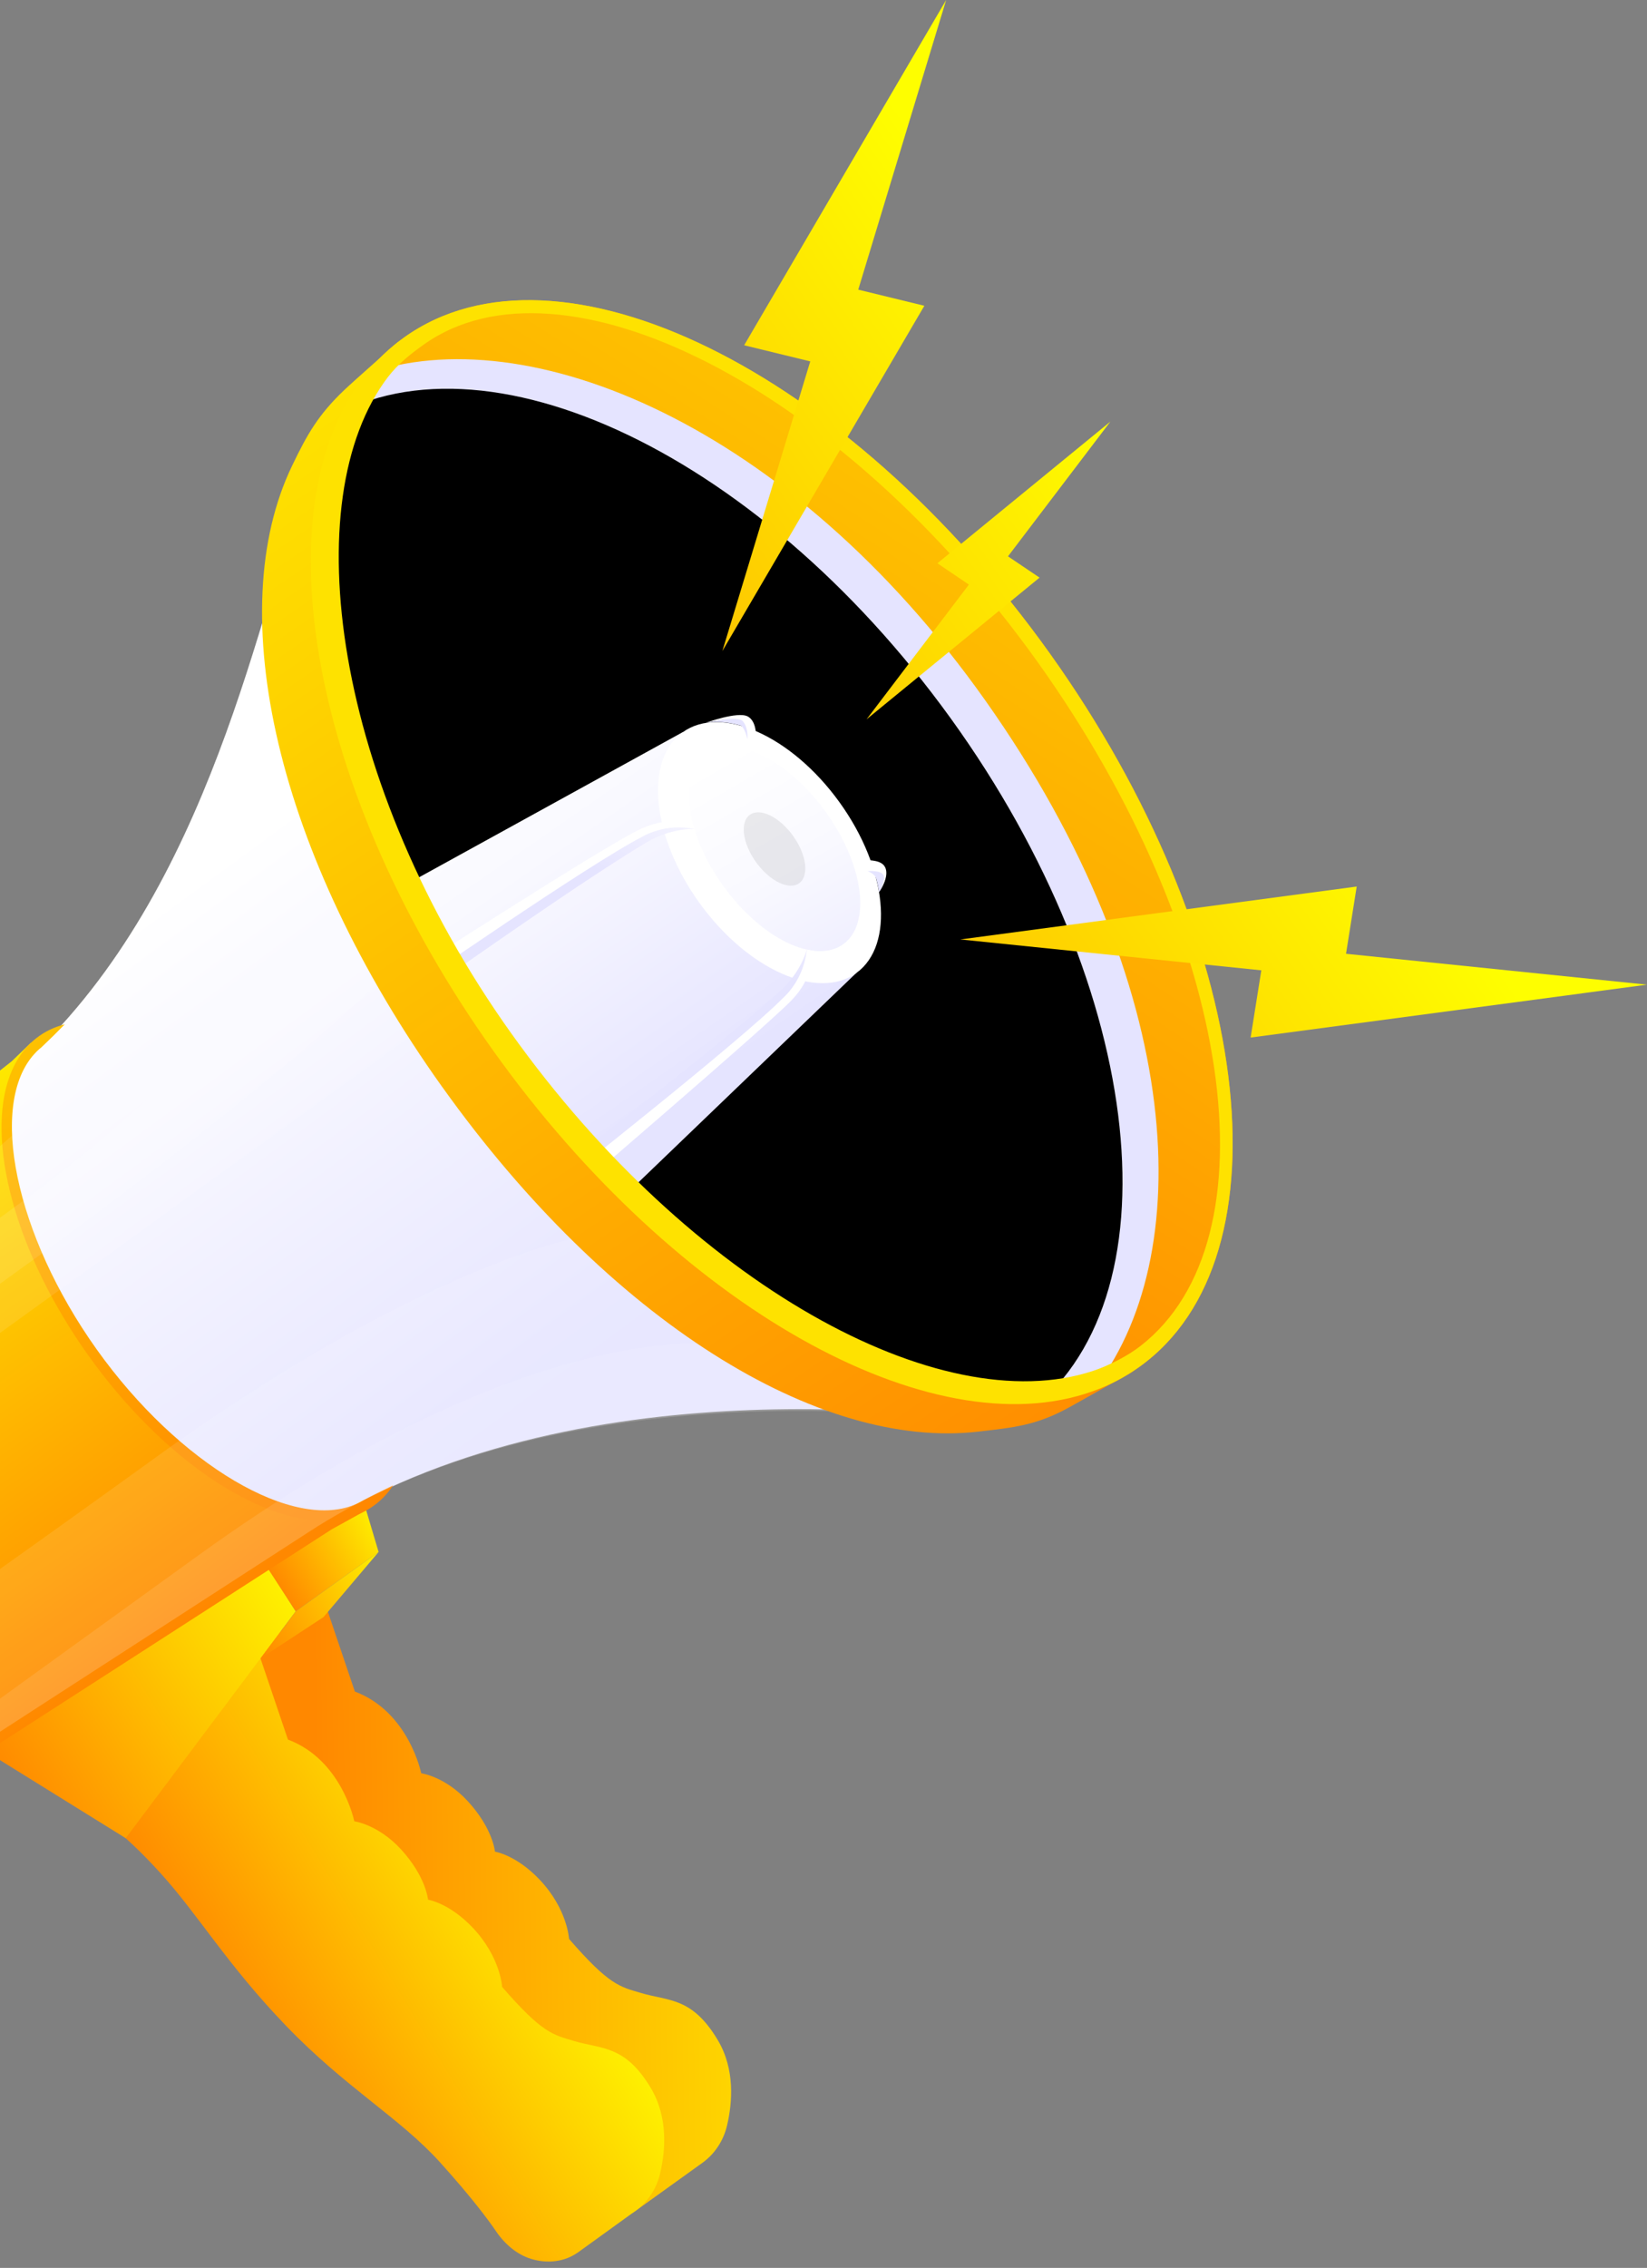 <svg width="93" height="128" viewBox="0 0 93 128" fill="none" xmlns="http://www.w3.org/2000/svg">
<rect x="0" y="0" width="93" height="128" fill="#808080" stroke="none"/>
<path d="M18.373 90.536L7.062 97.445C7.062 97.445 10.539 100.475 12.841 103.008C14.982 105.365 16.584 108.148 19.934 111.628C23.31 115.137 26.356 116.817 28.627 119.332C30.414 121.312 31.355 122.584 31.795 123.231C32.284 123.949 32.968 124.532 33.756 124.776C34.684 125.065 35.108 125.343 35.881 124.787L39.66 122.071C40.355 121.569 40.852 120.828 41.057 119.949C41.353 118.68 41.515 116.791 40.529 115.14C39.08 112.71 37.756 112.947 36.203 112.486C34.991 112.125 34.411 112.055 32.13 109.43C32.13 109.43 32.05 107.76 30.479 106.096C29.152 104.691 27.948 104.507 27.948 104.507C27.948 104.507 27.841 103.211 26.416 101.661C25.126 100.259 23.784 100.082 23.784 100.082C23.784 100.082 23.089 96.615 20.038 95.471L18.368 90.536" fill="url(#paint0_linear_25_2035)"/>
<path d="M14.595 93.249L5.66 102.673C5.66 102.673 6.76 103.185 9.062 105.719C11.203 108.075 12.805 110.858 16.155 114.339C19.532 117.847 22.577 119.528 24.848 122.043C26.635 124.022 27.576 125.294 28.016 125.942C28.505 126.66 29.189 127.242 29.977 127.487C30.906 127.776 31.894 127.664 32.667 127.104L35.882 124.782C36.576 124.28 37.073 123.538 37.278 122.659C37.575 121.39 37.736 119.502 36.75 117.85C35.301 115.421 33.978 115.657 32.425 115.197C31.213 114.835 30.633 114.765 28.352 112.141C28.352 112.141 28.271 110.471 26.7 108.806C25.373 107.402 24.169 107.217 24.169 107.217C24.169 107.217 24.062 105.922 22.637 104.371C21.347 102.969 20.005 102.793 20.005 102.793C20.005 102.793 19.31 99.325 16.259 98.181L14.589 93.247" fill="url(#paint1_linear_25_2035)"/>
<path d="M7.098 103.747L-1.142 98.633L14.387 87.324L16.699 90.942L7.098 103.747Z" fill="url(#paint2_linear_25_2035)"/>
<path d="M16.698 90.942L21.378 87.592L20.397 84.302C18.946 85.105 17.734 85.347 17.734 85.347L14.212 87.119L16.698 90.942Z" fill="url(#paint3_linear_25_2035)"/>
<path d="M21.378 87.592L18.265 91.27L14.72 93.593L16.699 90.942L21.378 87.592Z" fill="url(#paint4_linear_25_2035)"/>
<path d="M-23.276 96.657C-18.93 102.756 -10.664 104.634 -4.562 100.688C-4.562 100.688 -2.843 99.575 0.242 97.583C4.086 95.096 10.053 91.239 17.44 86.46C32.399 76.735 53.959 79.953 56.557 80.387C54.117 79.929 34.994 75.903 24.84 59.74C18.158 49.102 16.212 34.414 16.961 27.982C14.064 37.08 10.859 52.647 -0.38 61.454L-16.878 74.413L-20.99 77.643C-26.705 82.132 -27.62 90.562 -23.274 96.662L-23.276 96.657Z" fill="url(#paint5_linear_25_2035)"/>
<path d="M-23.276 96.657C-18.93 102.756 -10.664 104.634 -4.562 100.688C-4.562 100.688 -2.843 99.575 0.242 97.583C-3.389 92.703 -12.878 79.935 -16.878 74.41L-20.99 77.641C-26.705 82.13 -27.62 90.56 -23.274 96.659L-23.276 96.657Z" fill="url(#paint6_linear_25_2035)"/>
<path d="M-1.608 99.416C-4.794 101.468 -11.432 98.017 -16.082 91.491C-20.733 84.965 -21.805 77.607 -18.826 75.26L0.655 59.904L1.763 58.835L1.451 59.509C1.451 59.509 -0.448 61.74 0.655 66.838C1.745 71.877 6.57 79.724 12.347 83.24C18.218 86.814 20.93 85.1 20.93 85.1L18.727 86.317L-1.605 99.416H-1.608Z" fill="url(#paint7_linear_25_2035)"/>
<path d="M4.981 76.491C9.122 82.299 14.569 85.938 18.481 85.818C19.391 85.79 20.221 85.558 20.931 85.1C21.438 84.773 21.86 84.346 22.195 83.836C21.612 84.115 21.038 84.398 20.471 84.7C20.374 84.757 20.273 84.812 20.171 84.859C16.639 86.515 10.098 82.663 5.457 76.156C0.854 69.697 -0.673 62.321 1.956 59.467H1.959C2.073 59.337 2.201 59.218 2.336 59.114C2.339 59.106 2.347 59.103 2.352 59.098C2.794 58.679 3.231 58.25 3.657 57.813C3.059 57.964 2.516 58.227 2.04 58.601C1.374 59.127 0.882 59.839 0.562 60.695C-0.819 64.357 0.848 70.693 4.984 76.496L4.981 76.491Z" fill="url(#paint8_linear_25_2035)"/>
<path d="M25.191 61.491C36.683 77.401 53.285 84.601 62.412 78.01C71.539 71.419 69.731 53.537 58.24 37.624C46.749 21.713 30.167 14.225 21.043 20.816C11.916 27.407 13.7 45.58 25.191 61.491Z" fill="url(#paint9_linear_25_2035)"/>
<path d="M17.734 24.163C26.572 17.936 42.626 25.232 53.68 40.539C64.779 55.909 66.631 73.528 57.816 79.893C57.441 80.163 57.033 80.364 56.635 80.585C47.276 81.781 34.524 74.407 25.194 61.491C15.31 47.804 12.516 32.401 17.737 24.163H17.734Z" fill="url(#paint10_linear_25_2035)"/>
<g style="mix-blend-mode:overlay">
<path d="M17.734 24.163C26.572 17.936 42.626 25.232 53.68 40.539C64.779 55.909 66.631 73.528 57.816 79.893C57.441 80.163 57.033 80.364 56.635 80.585C47.276 81.781 34.524 74.407 25.194 61.491C15.31 47.804 12.516 32.401 17.737 24.163H17.734Z" fill="black"/>
</g>
<path d="M20.439 51.289L38.545 41.325L48.356 54.91L33.419 69.26C33.419 69.26 25.805 63.098 20.442 51.289H20.439Z" fill="url(#paint11_linear_25_2035)"/>
<path d="M48.355 54.915C50.535 53.341 50.107 49.023 47.398 45.272C44.69 41.521 40.727 39.756 38.546 41.33C36.366 42.904 36.794 47.221 39.503 50.973C42.212 54.724 46.175 56.489 48.355 54.915Z" fill="white"/>
<path d="M47.614 53.291C49.212 52.137 48.771 48.796 46.628 45.828C44.485 42.861 41.453 41.39 39.855 42.544C38.257 43.698 38.699 47.039 40.842 50.006C42.984 52.974 46.016 54.444 47.614 53.291Z" fill="url(#paint12_linear_25_2035)"/>
<path opacity="0.1" d="M45.128 49.847C45.702 49.432 45.544 48.232 44.774 47.167C44.005 46.101 42.916 45.573 42.341 45.988C41.767 46.402 41.925 47.602 42.695 48.668C43.464 49.734 44.554 50.261 45.128 49.847Z" fill="#434343"/>
<path d="M39.212 46.79C39.212 46.79 37.911 46.712 36.53 47.531C32.556 49.888 23.174 56.567 23.174 56.567L22.841 55.989C22.841 55.989 31.926 49.141 36.426 46.998C36.426 46.998 37.974 46.082 39.212 46.79Z" fill="url(#paint13_linear_25_2035)"/>
<path d="M39.151 46.579C39.151 46.579 38.082 45.945 36.218 46.767C34.35 47.591 22.45 55.29 22.45 55.29L22.843 55.99C22.843 55.99 33.291 48.743 36.282 47.217C36.282 47.217 37.526 46.441 39.214 46.787L39.151 46.577V46.579Z" fill="white"/>
<path d="M45.56 53.589C45.56 53.589 45.245 54.856 44.056 55.932C40.628 59.035 30.677 66.633 30.677 66.633L31.259 67.177C31.259 67.177 41.156 59.858 44.535 56.187C44.535 56.187 45.867 54.978 45.562 53.586L45.56 53.589Z" fill="url(#paint14_linear_25_2035)"/>
<path d="M45.745 53.625C45.745 53.625 46.179 54.905 44.689 56.461C43.279 57.933 31.788 67.767 31.788 67.767L31.197 67.114C31.197 67.114 41.934 58.671 44.278 56.265C44.278 56.265 45.386 55.306 45.558 53.589L45.745 53.625Z" fill="white"/>
<path d="M48.98 49.17C48.98 49.17 49.389 49.282 49.48 49.599C49.571 49.916 49.639 50.356 49.639 50.356C49.639 50.356 50.016 49.781 49.984 49.464C49.953 49.147 49.394 48.967 49.394 48.967L48.98 49.167V49.17Z" fill="url(#paint15_linear_25_2035)"/>
<path d="M48.924 48.538L48.978 49.17C48.978 49.17 49.777 49.084 49.902 49.422C50.027 49.758 49.636 50.358 49.636 50.358C49.636 50.358 50.112 49.698 50.042 49.159C49.972 48.621 49.415 48.564 48.924 48.54V48.538Z" fill="white"/>
<path d="M42.195 41.726C42.195 41.726 42.444 41.044 42.19 40.748C41.935 40.451 41.443 40.506 41.443 40.506C41.443 40.506 40.39 40.636 39.849 40.797C39.849 40.797 40.676 40.612 41.854 40.961C42.117 41.193 42.195 41.726 42.195 41.726Z" fill="url(#paint16_linear_25_2035)"/>
<path d="M42.681 41.822C42.681 41.822 42.806 40.732 42.21 40.43C41.636 40.142 39.849 40.794 39.849 40.794C39.849 40.794 41.693 40.334 41.966 40.727C42.281 41.151 42.197 41.723 42.197 41.723L42.684 41.819L42.681 41.822Z" fill="white"/>
<g style="mix-blend-mode:overlay" opacity="0.1">
<path d="M-25.048 93.32C-26.244 90.162 -26.294 86.737 -25.246 83.678C-21.643 81.082 -17.138 77.833 -11.497 73.76C14.67 54.864 16.683 43.684 16.683 43.684L23.081 58.565L-25.04 93.315L-25.048 93.32Z" fill="white"/>
</g>
<g style="mix-blend-mode:overlay" opacity="0.1">
<path d="M-25.971 87.478L0.804 68.144C13.369 59.069 18.753 49.966 18.753 49.966L21.373 55.451C14.61 61.943 2.505 70.647 2.505 70.647L-25.706 91.015C-25.94 89.84 -26.031 88.651 -25.971 87.475V87.478Z" fill="white"/>
</g>
<g style="mix-blend-mode:overlay" opacity="0.1">
<path d="M8.768 82.273C23.716 71.476 32.575 69.864 32.575 69.864C40.706 76.793 48.129 79.118 51.812 79.891C43.624 79.235 28.518 79.259 17.44 86.461C4.128 95.07 -4.562 100.688 -4.562 100.688C-8.662 103.339 -13.734 103.352 -17.939 101.232C-10.04 95.684 0.562 88.201 8.771 82.273H8.768Z" fill="white"/>
</g>
<g style="mix-blend-mode:overlay" opacity="0.1">
<path d="M11.192 87.79C30.258 74.023 40.818 75.901 40.818 75.901C45.742 78.283 49.193 79.363 51.368 79.857C43.086 79.24 28.32 79.389 17.44 86.461C4.128 95.07 -4.562 100.688 -4.562 100.688C-6.019 101.63 -7.6 102.231 -9.221 102.53C-4.614 99.203 2.143 94.324 11.192 87.79Z" fill="white"/>
</g>
<path d="M55.651 39.553C67.031 55.643 67.671 71.028 61.66 78.54C62.611 78.205 63.496 77.747 64.326 77.154C73.003 70.956 70.742 52.925 59.285 36.882C47.822 20.834 31.501 12.849 22.823 19.044C21.994 19.637 21.273 20.327 20.646 21.117C29.711 17.879 44.607 23.937 55.651 39.553Z" fill="url(#paint17_linear_25_2035)"/>
<path d="M24.977 61.355C34.377 74.519 46.225 81.867 55.277 80.796C57.248 80.567 58.512 80.45 60.341 79.448C60.885 79.152 64.006 77.386 64.006 77.386C63.176 77.979 62.843 77.419 61.891 77.755C52.832 80.975 38.755 73.424 28.382 58.9C18.007 44.373 15.692 28.328 21.674 20.803C22.301 20.012 22.407 20.02 22.47 19.305C22.47 19.305 19.934 21.541 19.448 22.005C17.968 23.414 17.349 24.504 16.49 26.294C12.534 34.5 15.569 48.184 24.975 61.355H24.977Z" fill="url(#paint18_linear_25_2035)"/>
<path d="M27.864 59.319C38.24 73.846 52.603 81.758 61.665 78.535C62.609 78.205 63.504 77.742 64.331 77.151C73.005 70.956 70.737 52.931 59.277 36.882C47.817 20.837 31.501 12.841 22.826 19.039C21.999 19.63 21.271 20.324 20.652 21.112C14.664 28.64 17.491 44.792 27.864 59.319ZM28.876 58.333C18.808 44.235 16.638 28.197 21.905 21.281C22.47 20.543 23.175 19.986 23.913 19.458C31.719 13.884 47.474 21.804 58.601 37.379C69.723 52.952 72.105 69.988 64.391 75.973C63.675 76.53 62.599 77.084 61.714 77.375C53.05 80.226 38.945 72.431 28.876 58.333Z" fill="#FEE200"/>
<path d="M52.195 17.258L48.462 16.348L53.425 0L42.019 19.487L45.752 20.397L40.789 36.745L52.195 17.258Z" fill="url(#paint19_linear_25_2035)"/>
<path d="M58.7 32.601L56.918 31.4L62.7 23.794L52.931 31.792L54.71 32.994L48.931 40.599L58.7 32.601Z" fill="url(#paint20_linear_25_2035)"/>
<path d="M70.618 58.56L71.222 54.765L54.227 53.022L76.608 50.036L76.005 53.831L93 55.574L70.618 58.56Z" fill="url(#paint21_linear_25_2035)"/>
<defs>
<linearGradient id="paint0_linear_25_2035" x1="49.615" y1="107.455" x2="17.868" y2="107.866" gradientUnits="userSpaceOnUse">
<stop stop-color="#FEF000"/>
<stop offset="1" stop-color="#FF8800"/>
</linearGradient>
<linearGradient id="paint1_linear_25_2035" x1="29.842" y1="106.406" x2="13.807" y2="116.109" gradientUnits="userSpaceOnUse">
<stop stop-color="#FEF000"/>
<stop offset="1" stop-color="#FF8800"/>
</linearGradient>
<linearGradient id="paint2_linear_25_2035" x1="17.137" y1="91.645" x2="0.672" y2="101.609" gradientUnits="userSpaceOnUse">
<stop stop-color="#FEF000"/>
<stop offset="1" stop-color="#FF8800"/>
</linearGradient>
<linearGradient id="paint3_linear_25_2035" x1="21.166" y1="85.552" x2="15.391" y2="89.047" gradientUnits="userSpaceOnUse">
<stop stop-color="#FEF000"/>
<stop offset="1" stop-color="#FF8800"/>
</linearGradient>
<linearGradient id="paint4_linear_25_2035" x1="21.815" y1="88.292" x2="14.282" y2="92.85" gradientUnits="userSpaceOnUse">
<stop stop-color="#FEF000"/>
<stop offset="1" stop-color="#FF8800"/>
</linearGradient>
<linearGradient id="paint5_linear_25_2035" x1="-3.924" y1="60.437" x2="17.063" y2="89.029" gradientUnits="userSpaceOnUse">
<stop stop-color="white"/>
<stop offset="1" stop-color="#E5E4FF"/>
</linearGradient>
<linearGradient id="paint6_linear_25_2035" x1="-23.731" y1="81.132" x2="-6.712" y2="101.467" gradientUnits="userSpaceOnUse">
<stop stop-color="#FEF000"/>
<stop offset="1" stop-color="#FF8800"/>
</linearGradient>
<linearGradient id="paint7_linear_25_2035" x1="-12.92" y1="66.12" x2="6.596" y2="94.237" gradientUnits="userSpaceOnUse">
<stop stop-color="#FEF000"/>
<stop offset="1" stop-color="#FF8800"/>
</linearGradient>
<linearGradient id="paint8_linear_25_2035" x1="-11.837" y1="37.385" x2="16.786" y2="85.591" gradientUnits="userSpaceOnUse">
<stop stop-color="#FEF000"/>
<stop offset="1" stop-color="#FF8800"/>
</linearGradient>
<linearGradient id="paint9_linear_25_2035" x1="-2.904" y1="-1.727" x2="13.566" y2="17.174" gradientUnits="userSpaceOnUse">
<stop stop-color="white"/>
<stop offset="0.38" stop-color="#F9F9FF"/>
<stop offset="0.89" stop-color="#E9E8FF"/>
<stop offset="1" stop-color="#E5E4FF"/>
</linearGradient>
<linearGradient id="paint10_linear_25_2035" x1="64.935" y1="31.537" x2="32.638" y2="55.822" gradientUnits="userSpaceOnUse">
<stop stop-color="white"/>
<stop offset="0.38" stop-color="#F9F9FF"/>
<stop offset="0.89" stop-color="#E9E8FF"/>
<stop offset="1" stop-color="#E5E4FF"/>
</linearGradient>
<linearGradient id="paint11_linear_25_2035" x1="25.031" y1="40.295" x2="39.54" y2="61.268" gradientUnits="userSpaceOnUse">
<stop stop-color="white"/>
<stop offset="0.38" stop-color="#F9F9FF"/>
<stop offset="0.89" stop-color="#E9E8FF"/>
<stop offset="1" stop-color="#E5E4FF"/>
</linearGradient>
<linearGradient id="paint12_linear_25_2035" x1="40.591" y1="42.78" x2="50.155" y2="59.395" gradientUnits="userSpaceOnUse">
<stop stop-color="white"/>
<stop offset="0.38" stop-color="#F9F9FF"/>
<stop offset="0.89" stop-color="#E9E8FF"/>
<stop offset="1" stop-color="#E5E4FF"/>
</linearGradient>
<linearGradient id="paint13_linear_25_2035" x1="37.775" y1="39.384" x2="32.611" y2="48.517" gradientUnits="userSpaceOnUse">
<stop stop-color="white"/>
<stop offset="0.38" stop-color="#F9F9FF"/>
<stop offset="0.89" stop-color="#E9E8FF"/>
<stop offset="1" stop-color="#E5E4FF"/>
</linearGradient>
<linearGradient id="paint14_linear_25_2035" x1="47.124" y1="44.667" x2="41.962" y2="53.803" gradientUnits="userSpaceOnUse">
<stop stop-color="white"/>
<stop offset="0.38" stop-color="#F9F9FF"/>
<stop offset="0.89" stop-color="#E9E8FF"/>
<stop offset="1" stop-color="#E5E4FF"/>
</linearGradient>
<linearGradient id="paint15_linear_25_2035" x1="53.224" y1="46.173" x2="51.426" y2="47.791" gradientUnits="userSpaceOnUse">
<stop stop-color="white"/>
<stop offset="0.38" stop-color="#F9F9FF"/>
<stop offset="0.89" stop-color="#E9E8FF"/>
<stop offset="1" stop-color="#E5E4FF"/>
</linearGradient>
<linearGradient id="paint16_linear_25_2035" x1="45.132" y1="37.495" x2="43.406" y2="39.047" gradientUnits="userSpaceOnUse">
<stop stop-color="white"/>
<stop offset="0.38" stop-color="#F9F9FF"/>
<stop offset="0.89" stop-color="#E9E8FF"/>
<stop offset="1" stop-color="#E5E4FF"/>
</linearGradient>
<linearGradient id="paint17_linear_25_2035" x1="82.926" y1="-12.736" x2="13.762" y2="94.34" gradientUnits="userSpaceOnUse">
<stop stop-color="#FEFE00"/>
<stop offset="1" stop-color="#FF6300"/>
</linearGradient>
<linearGradient id="paint18_linear_25_2035" x1="7.672" y1="15.424" x2="57.421" y2="88.236" gradientUnits="userSpaceOnUse">
<stop stop-color="#FEF000"/>
<stop offset="1" stop-color="#FF8800"/>
</linearGradient>
<linearGradient id="paint19_linear_25_2035" x1="55.308" y1="12.708" x2="-3.535" y2="53.946" gradientUnits="userSpaceOnUse">
<stop stop-color="#FEFE00"/>
<stop offset="1" stop-color="#FF6300"/>
</linearGradient>
<linearGradient id="paint20_linear_25_2035" x1="64.671" y1="26.071" x2="5.832" y2="67.309" gradientUnits="userSpaceOnUse">
<stop stop-color="#FEFE00"/>
<stop offset="1" stop-color="#FF6300"/>
</linearGradient>
<linearGradient id="paint21_linear_25_2035" x1="80.923" y1="49.256" x2="22.082" y2="90.496" gradientUnits="userSpaceOnUse">
<stop stop-color="#FEFE00"/>
<stop offset="1" stop-color="#FF6300"/>
</linearGradient>
</defs>
</svg>
